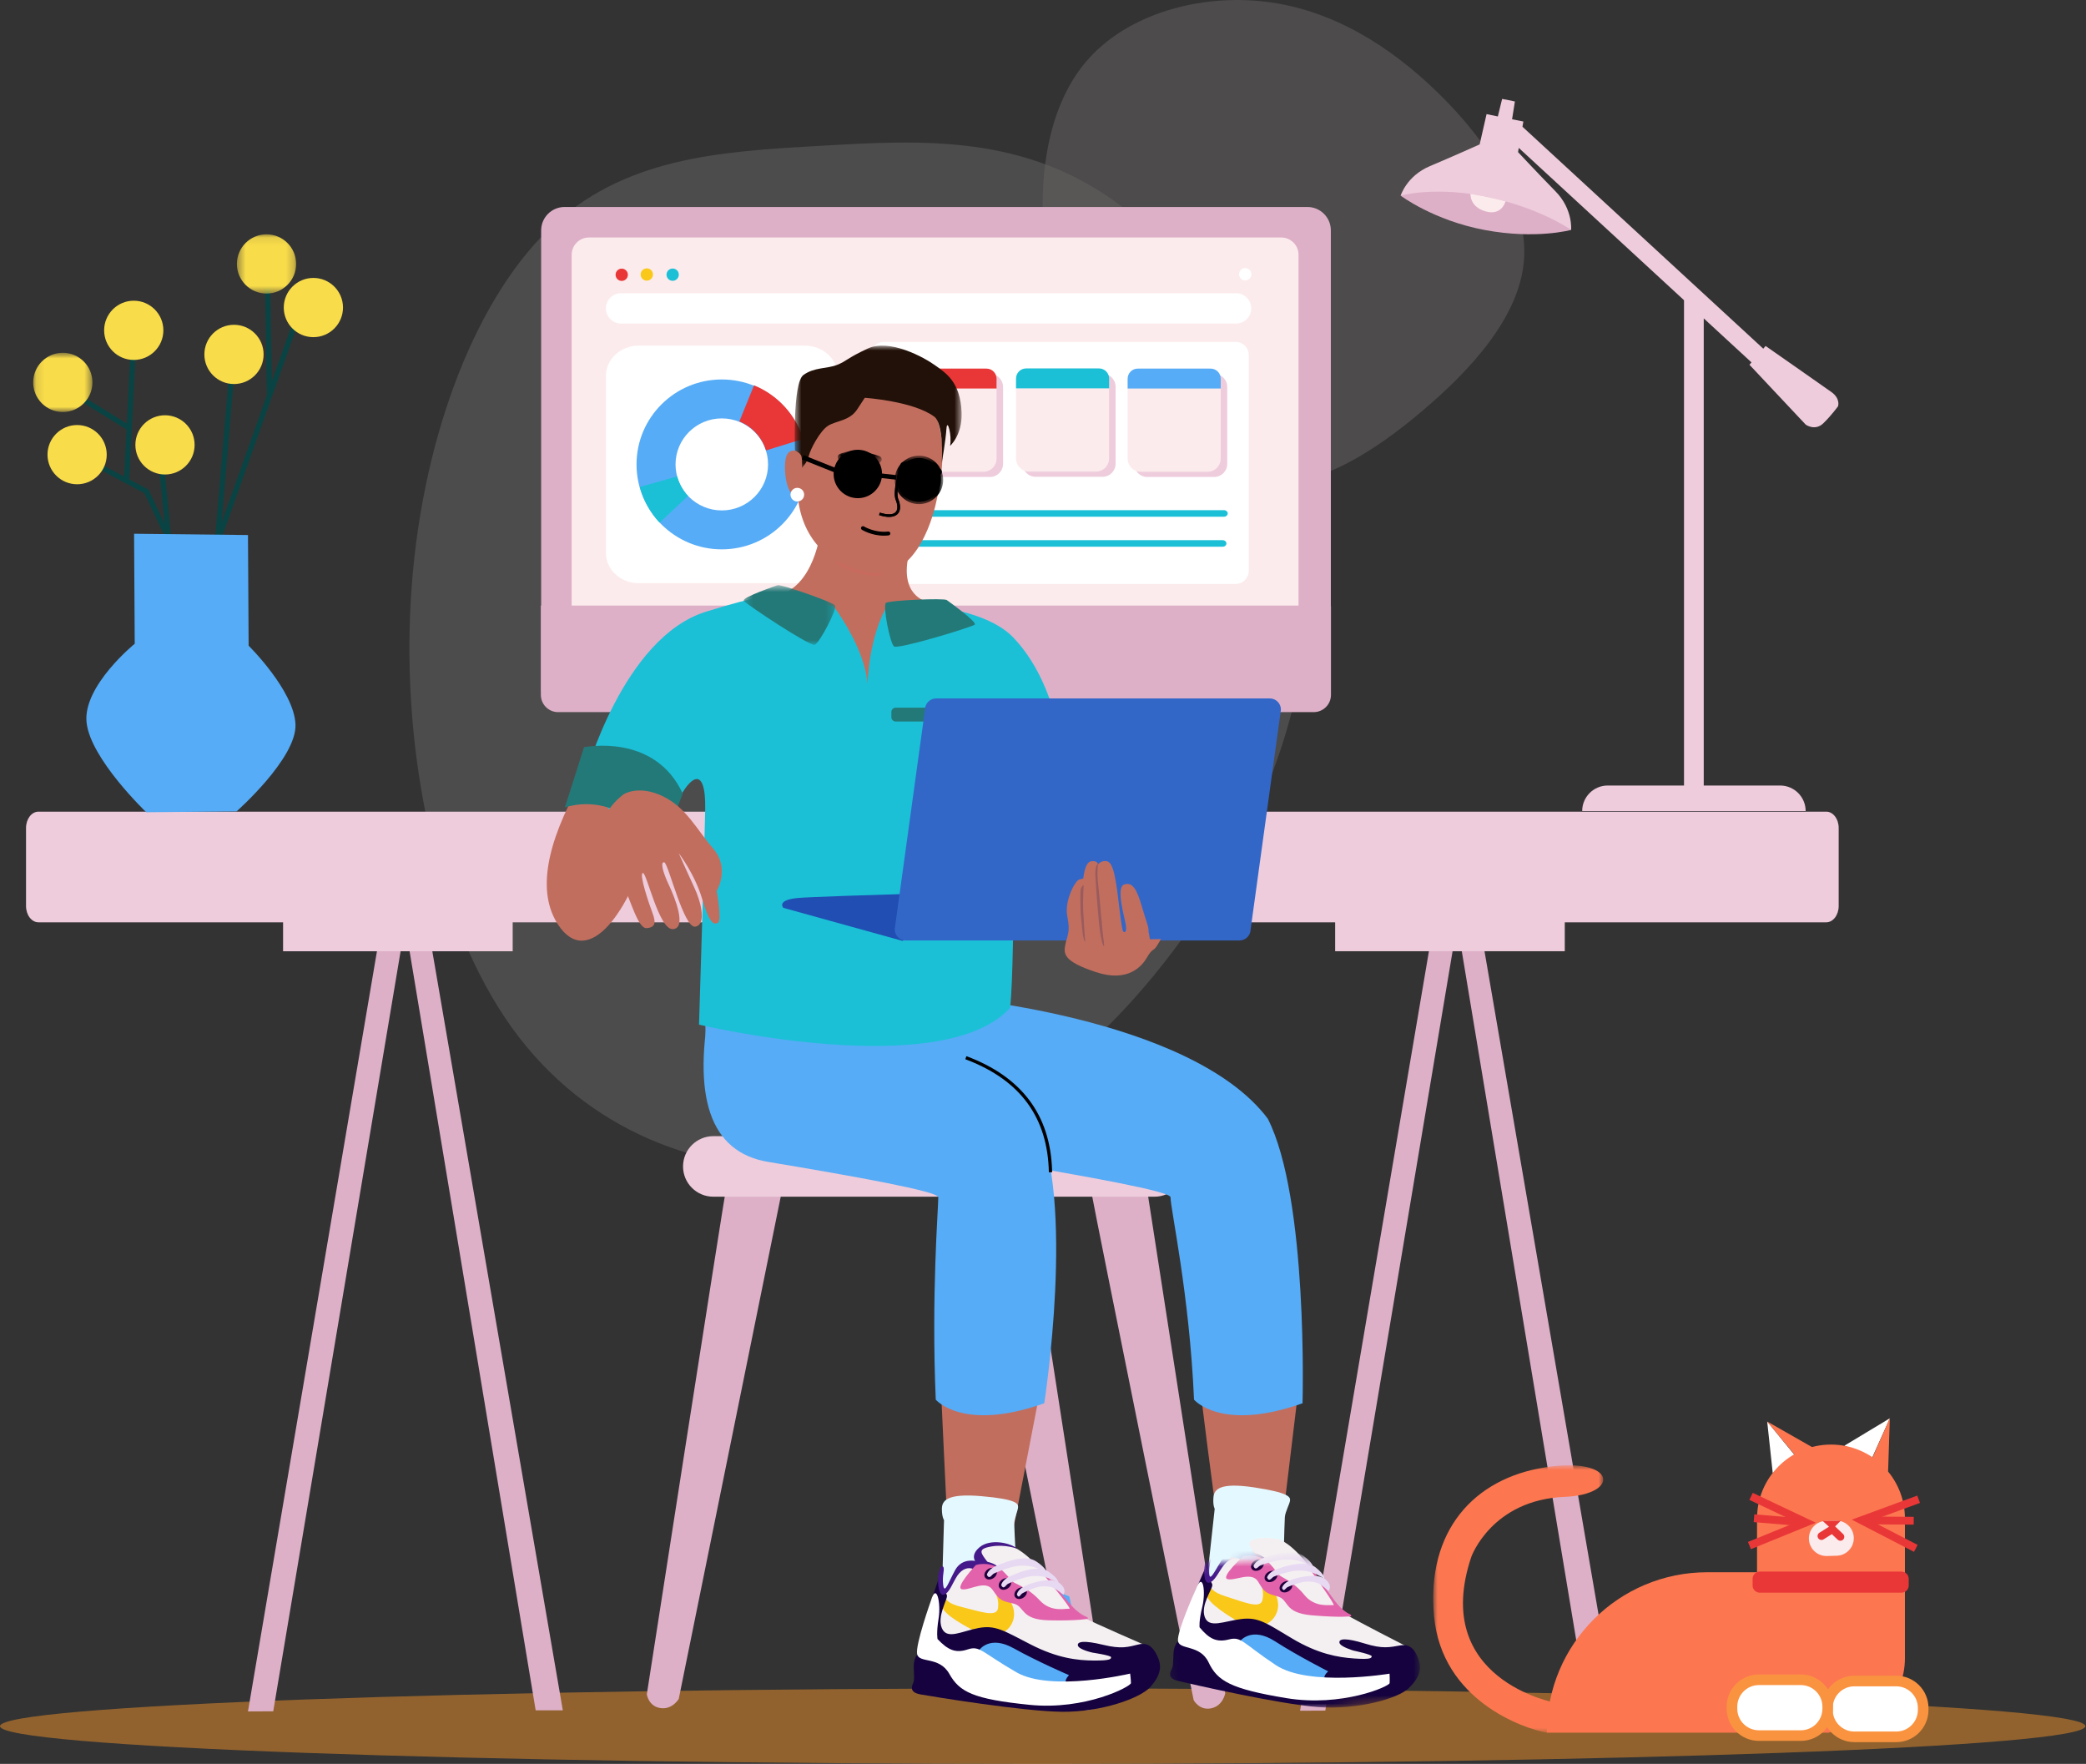 <svg width="259" height="219" viewBox="0 0 259 219" fill="none" xmlns="http://www.w3.org/2000/svg">
<rect x="0" y="0" width="259" height="219" fill="#333333" stroke="none"/>
<g opacity="0.5">
<g opacity="0.5">
<path opacity="0.5" fill-rule="evenodd" clip-rule="evenodd" d="M134.793 7.713C129.754 13.704 128.735 23.202 129.893 31.487C131.066 39.772 134.416 46.829 139.469 52.017C144.521 57.204 151.263 60.521 157.753 60.273C164.258 60.01 170.511 56.181 176.625 50.994C182.738 45.807 188.726 39.26 189.229 32.203C189.717 25.13 184.72 17.561 178.593 11.57C172.479 5.579 165.249 1.167 157.083 0.202C148.918 -0.762 139.845 1.722 134.793 7.713Z" fill="#FCEBEC"/>
<path opacity="0.5" fill-rule="evenodd" clip-rule="evenodd" d="M67.978 28.628C58.662 37.749 52.089 55.343 51.002 74.558C49.89 93.738 54.239 114.576 63.53 127.554C72.846 140.533 87.129 145.652 100.918 145.003C114.732 144.318 128.076 137.829 140.011 124.85C151.947 111.872 162.498 92.404 162.35 73.152C162.202 53.9 151.378 34.865 139.418 25.744C127.483 16.587 114.435 17.38 101.882 18.101C89.329 18.822 77.27 19.507 67.978 28.628Z" fill="#FFF5F3"/>
</g>
</g>
<path opacity="0.5" d="M129.461 219C200.96 219 258.921 216.902 258.921 214.313C258.921 211.724 200.96 209.626 129.461 209.626C57.962 209.626 0 211.724 0 214.313C0 216.902 57.962 219 129.461 219Z" fill="#F0932B"/>
<path fill-rule="evenodd" clip-rule="evenodd" d="M30.789 212.482L47.794 112.263L52.859 113.348L69.879 212.343H66.51L50.301 114.755L33.925 212.467L30.789 212.482Z" fill="#DDB0C8"/>
<path fill-rule="evenodd" clip-rule="evenodd" d="M35.147 118.104H63.656V114.476H35.147V118.104Z" fill="#EECCDC"/>
<path fill-rule="evenodd" clip-rule="evenodd" d="M161.417 212.397L178.422 112.178L183.487 113.263L200.507 212.258H197.138L180.929 114.67L164.553 212.382L161.417 212.397Z" fill="#DDB0C8"/>
<path fill-rule="evenodd" clip-rule="evenodd" d="M165.774 118.1H194.284V114.472H165.774V118.1Z" fill="#EECCDC"/>
<path fill-rule="evenodd" clip-rule="evenodd" d="M226.755 114.509H4.771C3.921 114.509 3.232 113.602 3.232 112.483V102.798C3.232 101.68 3.921 100.772 4.771 100.772H226.755C227.604 100.772 228.293 101.68 228.293 102.798V112.483C228.293 113.602 227.604 114.509 226.755 114.509Z" fill="#EECCDC"/>
<path fill-rule="evenodd" clip-rule="evenodd" d="M228.214 50.438C228.214 50.438 227.396 51.582 226.374 52.564C225.351 53.545 224.207 52.727 224.207 52.727L217.214 45.285L217.466 44.992L211.538 39.529V97.527H221.023C222.773 97.527 224.192 98.946 224.192 100.696H196.446C196.446 99.821 196.801 99.029 197.375 98.455C197.948 97.882 198.741 97.527 199.616 97.527H209.088V37.271L188.572 18.363L188.482 18.884C188.482 18.884 190.941 21.518 193.136 23.758C195.331 25.997 195.068 28.544 195.068 28.544L184.662 26.524L184.662 26.518L173.907 24.291C173.907 24.291 174.648 21.841 177.539 20.625C180.43 19.408 183.715 17.929 183.715 17.929L184.574 14.168L185.974 14.458L186.505 12.283L187.295 12.433L187.296 12.43L188.091 12.599L187.741 14.81L189.143 15.085L189.03 15.734L218.929 43.29L219.218 42.955C219.218 42.955 226.251 47.861 227.396 48.679C228.541 49.497 228.214 50.438 228.214 50.438Z" fill="#EECCDC"/>
<path fill-rule="evenodd" clip-rule="evenodd" d="M173.907 24.291C173.907 24.291 178.253 23.052 184.815 24.474C191.376 25.897 195.068 28.544 195.068 28.544C195.068 28.544 190.734 29.751 184.356 28.558C177.978 27.365 173.907 24.291 173.907 24.291Z" fill="#DDB0C8"/>
<path fill-rule="evenodd" clip-rule="evenodd" d="M182.576 24.074C182.576 24.074 182.455 25.685 184.469 26.249C186.483 26.813 186.926 25.001 186.926 25.001C186.926 25.001 184.988 24.438 182.576 24.074Z" fill="#FCEBEC"/>
<path fill-rule="evenodd" clip-rule="evenodd" d="M90.39 146.086C89.441 151.541 80.31 210.363 80.31 210.363C80.31 210.363 80.516 211.849 82.001 212.067C83.487 212.286 84.273 210.931 84.273 210.931L97.152 147.515L90.39 146.086Z" fill="#DDB0C8"/>
<path fill-rule="evenodd" clip-rule="evenodd" d="M120.358 147.479C121.361 152.925 133.198 211.263 133.198 211.263C133.198 211.263 133.906 212.585 135.376 212.274C136.845 211.964 137.113 210.421 137.113 210.421L127.196 146.475L120.358 147.479Z" fill="#DDB0C8"/>
<path fill-rule="evenodd" clip-rule="evenodd" d="M135.368 147.302C136.37 152.747 148.208 211.085 148.208 211.085C148.208 211.085 148.916 212.407 150.385 212.096C151.855 211.786 152.122 210.243 152.122 210.243L142.206 146.297L135.368 147.302Z" fill="#DDB0C8"/>
<path fill-rule="evenodd" clip-rule="evenodd" d="M143.347 148.577H88.564C86.489 148.577 84.807 146.895 84.807 144.82C84.807 142.745 86.489 141.062 88.564 141.062H143.347C145.422 141.062 147.104 142.745 147.104 144.82C147.104 146.895 145.422 148.577 143.347 148.577Z" fill="#EECCDC"/>
<path fill-rule="evenodd" clip-rule="evenodd" d="M162.332 88.371H70.099C68.493 88.371 67.191 87.069 67.191 85.463V28.606C67.191 27 68.493 25.698 70.099 25.698H162.332C163.938 25.698 165.24 27 165.24 28.606V85.463C165.24 87.069 163.938 88.371 162.332 88.371Z" fill="#DDB0C8"/>
<path fill-rule="evenodd" clip-rule="evenodd" d="M161.124 75.78H70.98V31.631C70.98 30.447 71.939 29.488 73.123 29.488H159.082C160.266 29.488 161.225 30.447 161.225 31.631V75.679C161.225 75.735 161.18 75.78 161.124 75.78Z" fill="#FCEBEC"/>
<path fill-rule="evenodd" clip-rule="evenodd" d="M165.255 75.284V86.272C165.255 87.456 164.295 88.415 163.111 88.415H130.871V96.312C133.256 96.464 135.143 98.446 135.143 100.869H98.047C98.047 99.608 98.558 98.467 99.385 97.64C100.172 96.853 101.244 96.352 102.434 96.306V88.415H69.298C68.114 88.415 67.154 87.456 67.154 86.272V75.183H165.154C165.21 75.183 165.255 75.228 165.255 75.284Z" fill="#DDB0C8"/>
<path fill-rule="evenodd" clip-rule="evenodd" d="M118.782 81.957C118.782 83.27 117.718 84.335 116.404 84.335C115.091 84.335 114.026 83.27 114.026 81.957C114.026 80.643 115.091 79.579 116.404 79.579C117.718 79.579 118.782 80.643 118.782 81.957Z" fill="#FCEBEC"/>
<path fill-rule="evenodd" clip-rule="evenodd" d="M155.371 34.046C155.371 34.467 155.029 34.809 154.607 34.809C154.186 34.809 153.844 34.467 153.844 34.046C153.844 33.624 154.186 33.282 154.607 33.282C155.029 33.282 155.371 33.624 155.371 34.046Z" fill="white"/>
<path fill-rule="evenodd" clip-rule="evenodd" d="M77.958 34.114C77.958 34.536 77.616 34.878 77.194 34.878C76.772 34.878 76.431 34.536 76.431 34.114C76.431 33.692 76.772 33.351 77.194 33.351C77.616 33.351 77.958 33.692 77.958 34.114Z" fill="#E93737"/>
<path fill-rule="evenodd" clip-rule="evenodd" d="M81.072 34.081C81.072 34.503 80.73 34.844 80.308 34.844C79.887 34.844 79.545 34.503 79.545 34.081C79.545 33.659 79.887 33.317 80.308 33.317C80.73 33.317 81.072 33.659 81.072 34.081Z" fill="#F9C818"/>
<path fill-rule="evenodd" clip-rule="evenodd" d="M84.282 34.101C84.282 34.523 83.94 34.865 83.518 34.865C83.097 34.865 82.755 34.523 82.755 34.101C82.755 33.68 83.097 33.338 83.518 33.338C83.94 33.338 84.282 33.68 84.282 34.101Z" fill="#1BC0D7"/>
<path fill-rule="evenodd" clip-rule="evenodd" d="M153.47 40.169H77.113C76.073 40.169 75.23 39.325 75.23 38.285C75.23 37.245 76.073 36.402 77.113 36.402H153.47C154.51 36.402 155.354 37.245 155.354 38.285C155.354 39.325 154.51 40.169 153.47 40.169Z" fill="white"/>
<path fill-rule="evenodd" clip-rule="evenodd" d="M153.417 72.498H109.742C108.84 72.498 108.109 71.767 108.109 70.865V44.082C108.109 43.18 108.84 42.449 109.742 42.449H153.417C154.319 42.449 155.05 43.18 155.05 44.082V70.865C155.05 71.767 154.319 72.498 153.417 72.498Z" fill="white"/>
<path fill-rule="evenodd" clip-rule="evenodd" d="M122.909 59.221H114.617C113.715 59.221 112.984 58.49 112.984 57.588V48.041C112.984 47.139 113.715 46.408 114.617 46.408H122.909C123.811 46.408 124.542 47.139 124.542 48.041V57.588C124.542 58.49 123.811 59.221 122.909 59.221Z" fill="#EECCDC"/>
<path fill-rule="evenodd" clip-rule="evenodd" d="M136.884 59.2H128.591C127.69 59.2 126.959 58.469 126.959 57.567V48.02C126.959 47.118 127.69 46.387 128.591 46.387H136.884C137.786 46.387 138.516 47.118 138.516 48.02V57.567C138.516 58.469 137.786 59.2 136.884 59.2Z" fill="#EECCDC"/>
<path fill-rule="evenodd" clip-rule="evenodd" d="M150.742 59.221H142.45C141.548 59.221 140.817 58.49 140.817 57.588V48.041C140.817 47.139 141.548 46.408 142.45 46.408H150.742C151.644 46.408 152.375 47.139 152.375 48.041V57.588C152.375 58.49 151.644 59.221 150.742 59.221Z" fill="#EECCDC"/>
<path fill-rule="evenodd" clip-rule="evenodd" d="M122.099 58.577H113.806C112.905 58.577 112.174 57.846 112.174 56.944V47.397C112.174 46.495 112.905 45.765 113.806 45.765H122.099C123 45.765 123.731 46.495 123.731 47.397V56.944C123.731 57.846 123 58.577 122.099 58.577Z" fill="#FCEBEC"/>
<path fill-rule="evenodd" clip-rule="evenodd" d="M99.941 72.407H79.299C77.055 72.407 75.235 70.725 75.235 68.649V46.669C75.235 44.594 77.055 42.911 79.299 42.911H99.941C102.185 42.911 104.004 44.594 104.004 46.669V68.649C104.004 70.725 102.185 72.407 99.941 72.407Z" fill="white"/>
<path fill-rule="evenodd" clip-rule="evenodd" d="M89.62 47.113C95.466 47.113 100.206 51.835 100.206 57.659C100.206 63.484 95.466 68.205 89.62 68.205C83.773 68.205 79.033 63.484 79.033 57.659C79.033 51.835 83.773 47.113 89.62 47.113ZM89.62 51.946C86.447 51.946 83.875 54.504 83.875 57.659C83.875 60.815 86.447 63.373 89.62 63.373C92.792 63.373 95.364 60.815 95.364 57.659C95.364 54.504 92.792 51.946 89.62 51.946Z" fill="#56ACF6"/>
<path fill-rule="evenodd" clip-rule="evenodd" d="M99.721 54.496L95.11 55.922C94.602 54.285 93.377 52.963 91.802 52.322L93.622 47.841C96.527 49.026 98.786 51.47 99.721 54.496Z" fill="#E93737"/>
<path fill-rule="evenodd" clip-rule="evenodd" d="M85.418 61.571L81.896 64.892C80.751 63.654 79.895 62.14 79.438 60.459L84.077 59.154C84.325 60.071 84.792 60.897 85.418 61.571Z" fill="#1BC0D7"/>
<path fill-rule="evenodd" clip-rule="evenodd" d="M123.734 48.235H112.177V47.017C112.177 46.325 112.738 45.765 113.429 45.765H122.482C123.173 45.765 123.734 46.325 123.734 47.017V48.235Z" fill="#E93737"/>
<path fill-rule="evenodd" clip-rule="evenodd" d="M136.074 58.556H127.782C126.88 58.556 126.149 57.825 126.149 56.923V47.376C126.149 46.474 126.88 45.743 127.782 45.743H136.074C136.976 45.743 137.707 46.474 137.707 47.376V56.923C137.707 57.825 136.976 58.556 136.074 58.556Z" fill="#FCEBEC"/>
<path fill-rule="evenodd" clip-rule="evenodd" d="M137.71 48.213H126.152V46.996C126.152 46.304 126.713 45.743 127.405 45.743H136.457C137.149 45.743 137.71 46.304 137.71 46.996V48.213Z" fill="#1BC0D7"/>
<path fill-rule="evenodd" clip-rule="evenodd" d="M149.932 58.577H141.639C140.738 58.577 140.007 57.846 140.007 56.944V47.397C140.007 46.495 140.738 45.765 141.639 45.765H149.932C150.833 45.765 151.564 46.495 151.564 47.397V56.944C151.564 57.846 150.833 58.577 149.932 58.577Z" fill="#FCEBEC"/>
<path fill-rule="evenodd" clip-rule="evenodd" d="M151.567 48.235H140.01V47.017C140.01 46.325 140.571 45.765 141.262 45.765H150.315C151.006 45.765 151.567 46.325 151.567 47.017V48.235Z" fill="#56ACF6"/>
<path fill-rule="evenodd" clip-rule="evenodd" d="M151.954 64.155H112.836C112.569 64.155 112.354 63.972 112.354 63.747C112.354 63.521 112.569 63.338 112.836 63.338H151.954C152.22 63.338 152.436 63.521 152.436 63.747C152.436 63.972 152.22 64.155 151.954 64.155Z" fill="#1BC0D7"/>
<path fill-rule="evenodd" clip-rule="evenodd" d="M151.792 67.882H112.674C112.407 67.882 112.191 67.699 112.191 67.473C112.191 67.247 112.407 67.064 112.674 67.064H151.792C152.058 67.064 152.274 67.247 152.274 67.473C152.274 67.699 152.058 67.882 151.792 67.882Z" fill="#1BC0D7"/>
<path fill-rule="evenodd" clip-rule="evenodd" d="M21.429 68.646L17.936 61.248L9.545 56.773L9.849 56.202L18.429 60.778L20.43 65.016L19.558 55.953L20.201 55.891L21.429 68.646Z" fill="#0A4343"/>
<path fill-rule="evenodd" clip-rule="evenodd" d="M26.458 69.777L28.527 45.308L29.171 45.362L27.523 64.855L37.353 37.227L37.962 37.443L26.458 69.777Z" fill="#0A4343"/>
<path fill-rule="evenodd" clip-rule="evenodd" d="M33.136 49.145L32.891 34.431L33.537 34.42L33.783 49.134L33.136 49.145Z" fill="#0A4343"/>
<path fill-rule="evenodd" clip-rule="evenodd" d="M16.032 59.656L15.387 59.623L16.243 42.895L16.889 42.928L16.032 59.656Z" fill="#0A4343"/>
<path fill-rule="evenodd" clip-rule="evenodd" d="M15.772 53.36L7.265 48.116L7.604 47.565L16.111 52.809L15.772 53.36Z" fill="#0A4343"/>
<mask id="mask0" mask-type="alpha" maskUnits="userSpaceOnUse" x="4" y="43" width="8" height="9">
<path fill-rule="evenodd" clip-rule="evenodd" d="M4.121 43.8H11.475V51.154H4.121V43.8Z" fill="white"/>
</mask>
<g mask="url(#mask0)">
<path fill-rule="evenodd" clip-rule="evenodd" d="M11.475 47.477C11.475 49.508 9.829 51.154 7.798 51.154C5.767 51.154 4.121 49.508 4.121 47.477C4.121 45.446 5.767 43.8 7.798 43.8C9.829 43.8 11.475 45.446 11.475 47.477Z" fill="#F9DC4A"/>
</g>
<path fill-rule="evenodd" clip-rule="evenodd" d="M20.284 41.012C20.284 43.043 18.637 44.689 16.607 44.689C14.576 44.689 12.93 43.043 12.93 41.012C12.93 38.981 14.576 37.335 16.607 37.335C18.637 37.335 20.284 38.981 20.284 41.012Z" fill="#F9DC4A"/>
<path fill-rule="evenodd" clip-rule="evenodd" d="M24.163 55.235C24.163 57.265 22.516 58.911 20.485 58.911C18.455 58.911 16.809 57.265 16.809 55.235C16.809 53.204 18.455 51.558 20.485 51.558C22.516 51.558 24.163 53.204 24.163 55.235Z" fill="#F9DC4A"/>
<path fill-rule="evenodd" clip-rule="evenodd" d="M13.252 56.447C13.252 58.478 11.606 60.124 9.575 60.124C7.545 60.124 5.898 58.478 5.898 56.447C5.898 54.416 7.545 52.77 9.575 52.77C11.606 52.77 13.252 54.416 13.252 56.447Z" fill="#F9DC4A"/>
<path fill-rule="evenodd" clip-rule="evenodd" d="M32.729 44.002C32.729 46.033 31.083 47.679 29.052 47.679C27.021 47.679 25.375 46.033 25.375 44.002C25.375 41.971 27.021 40.325 29.052 40.325C31.083 40.325 32.729 41.971 32.729 44.002Z" fill="#F9DC4A"/>
<mask id="mask1" mask-type="alpha" maskUnits="userSpaceOnUse" x="29" y="29" width="8" height="8">
<path fill-rule="evenodd" clip-rule="evenodd" d="M29.415 29.092H36.769V36.446H29.415V29.092Z" fill="white"/>
</mask>
<g mask="url(#mask1)">
<path fill-rule="evenodd" clip-rule="evenodd" d="M36.769 32.769C36.769 34.8 35.123 36.446 33.092 36.446C31.061 36.446 29.415 34.8 29.415 32.769C29.415 30.738 31.061 29.092 33.092 29.092C35.123 29.092 36.769 30.738 36.769 32.769Z" fill="#F9DC4A"/>
</g>
<path fill-rule="evenodd" clip-rule="evenodd" d="M42.587 38.183C42.587 40.214 40.941 41.86 38.91 41.86C36.88 41.86 35.233 40.214 35.233 38.183C35.233 36.153 36.88 34.506 38.91 34.506C40.941 34.506 42.587 36.153 42.587 38.183Z" fill="#F9DC4A"/>
<path fill-rule="evenodd" clip-rule="evenodd" d="M16.647 66.266L16.728 79.923C16.728 79.923 10.263 85.176 10.748 89.701C11.232 94.227 18.16 100.844 18.16 100.844L29.367 100.743C29.367 100.743 36.85 94.146 36.688 89.944C36.527 85.741 30.87 80.165 30.87 80.165L30.789 66.427L16.647 66.266Z" fill="#56ACF6"/>
<path fill-rule="evenodd" clip-rule="evenodd" d="M220.106 182.898L219.416 176.491L222.825 180.658L220.106 182.898Z" fill="white"/>
<path fill-rule="evenodd" clip-rule="evenodd" d="M225.16 179.763L219.416 176.491L222.85 180.647L225.16 179.763Z" fill="#FC7750"/>
<path fill-rule="evenodd" clip-rule="evenodd" d="M234.645 176.089L229.007 179.488L232.439 181L234.645 176.089Z" fill="white"/>
<path fill-rule="evenodd" clip-rule="evenodd" d="M232.462 181.018L234.425 182.744L234.645 176.089L232.462 181.018Z" fill="#FC7750"/>
<path fill-rule="evenodd" clip-rule="evenodd" d="M227.336 215.063C222.265 215.063 218.154 210.952 218.154 205.881V188.532C218.154 183.461 222.265 179.351 227.336 179.351C232.407 179.351 236.518 183.461 236.518 188.532V205.881C236.518 210.952 232.407 215.063 227.336 215.063Z" fill="#FC7750"/>
<path fill-rule="evenodd" clip-rule="evenodd" d="M227.131 215.124H192.052C192.052 204.122 200.971 195.203 211.973 195.203H227.131V215.124Z" fill="#FC7750"/>
<path d="M217.414 185.783L224.25 189.021L217.212 191.888" stroke="#E93737" stroke-width="0.971"/>
<path d="M217.78 188.495L224.304 189.041" stroke="#E93737" stroke-width="0.971"/>
<path d="M238.218 186.14L231.117 188.748L237.868 192.238" stroke="#E93737" stroke-width="0.971"/>
<path d="M237.609 188.808L231.062 188.764" stroke="#E93737" stroke-width="0.971"/>
<path fill-rule="evenodd" clip-rule="evenodd" d="M228.047 193.153L226.835 193.186C225.631 193.219 224.627 192.269 224.595 191.065C224.562 189.86 225.512 188.857 226.716 188.824L227.928 188.791C229.133 188.758 230.136 189.708 230.168 190.912C230.201 192.117 229.252 193.12 228.047 193.153Z" fill="#FCEBEC"/>
<path fill-rule="evenodd" clip-rule="evenodd" d="M226.288 188.817L227.467 189.904L228.556 188.796L226.288 188.817Z" fill="#E93737"/>
<path d="M226.155 190.708L227.507 189.862L228.502 190.805" stroke="#E93737" stroke-width="0.971" stroke-linecap="round"/>
<mask id="mask2" mask-type="alpha" maskUnits="userSpaceOnUse" x="177" y="181" width="23" height="35">
<path fill-rule="evenodd" clip-rule="evenodd" d="M177.947 181.924H199.058V215.124H177.947V181.924Z" fill="white"/>
</mask>
<g mask="url(#mask2)">
<path fill-rule="evenodd" clip-rule="evenodd" d="M193.056 211.398C193.056 211.398 177.544 208.521 182.689 193.266C182.689 193.266 185.228 186.213 194.261 185.845C201.304 185.558 200.661 180.801 191.875 182.172C182.97 183.562 177.092 190.092 178.049 200.621C179.006 211.15 189.185 214.612 192.052 215.124L193.056 211.398Z" fill="#FC7750"/>
</g>
<path fill-rule="evenodd" clip-rule="evenodd" d="M236.09 197.741H218.501C218.004 197.741 217.602 197.339 217.602 196.842V196.021C217.602 195.525 218.004 195.122 218.501 195.122H236.09C236.587 195.122 236.99 195.525 236.99 196.021V196.842C236.99 197.339 236.587 197.741 236.09 197.741Z" fill="#E93737"/>
<path fill-rule="evenodd" clip-rule="evenodd" d="M235.443 215.637H230.237C228.392 215.637 226.896 214.141 226.896 212.296V212.05C226.896 210.205 228.392 208.709 230.237 208.709H235.443C237.288 208.709 238.783 210.205 238.783 212.05V212.296C238.783 214.141 237.288 215.637 235.443 215.637Z" fill="white"/>
<path fill-rule="evenodd" clip-rule="evenodd" d="M235.443 215.637H230.237C228.392 215.637 226.896 214.141 226.896 212.296V212.05C226.896 210.205 228.392 208.709 230.237 208.709H235.443C237.288 208.709 238.783 210.205 238.783 212.05V212.296C238.783 214.141 237.288 215.637 235.443 215.637Z" stroke="#FA933F" stroke-width="1.316"/>
<path fill-rule="evenodd" clip-rule="evenodd" d="M223.59 215.482H218.385C216.54 215.482 215.044 213.986 215.044 212.141V211.894C215.044 210.049 216.54 208.554 218.385 208.554H223.59C225.435 208.554 226.931 210.049 226.931 211.894V212.141C226.931 213.986 225.435 215.482 223.59 215.482Z" fill="white"/>
<path fill-rule="evenodd" clip-rule="evenodd" d="M223.59 215.482H218.385C216.54 215.482 215.044 213.986 215.044 212.141V211.894C215.044 210.049 216.54 208.554 218.385 208.554H223.59C225.435 208.554 226.931 210.049 226.931 211.894V212.141C226.931 213.986 225.435 215.482 223.59 215.482Z" stroke="#FA933F" stroke-width="1.316"/>
<path fill-rule="evenodd" clip-rule="evenodd" d="M152.419 203.638L158.103 208.945L166.83 208.186L166.145 205.924L155.486 202.537L152.419 203.638Z" fill="#56ACF6"/>
<path fill-rule="evenodd" clip-rule="evenodd" d="M148.964 171.416C148.903 172.19 150.987 187.707 150.987 187.707C150.987 187.707 153.756 187.94 159.296 188.406L161.456 170.465L148.964 171.416Z" fill="#C26E5E"/>
<path fill-rule="evenodd" clip-rule="evenodd" d="M149.841 196.273C149.862 196.009 150.818 187.323 150.818 187.323C150.818 187.323 150.581 186.937 150.66 185.935C150.739 184.933 151.401 184.021 155.693 184.665C159.985 185.31 160.209 185.854 160.176 186.276C160.143 186.698 159.583 187.669 159.529 188.355C159.474 189.041 159.321 195.71 159.321 195.71L149.841 196.273Z" fill="#E4F9FF"/>
<path fill-rule="evenodd" clip-rule="evenodd" d="M149.79 196.04L148.96 202.962L154.633 201.862L159.968 203.987L168.078 206.857L174.873 206.112L174.598 204.391C174.598 204.391 168.52 201.285 167.069 200.422C165.617 199.559 165.044 198.041 165.044 198.041L162.775 194.79C162.775 194.79 160.353 191.32 158.401 191.034C156.45 190.747 154.778 191.095 155.144 191.866C155.511 192.637 156.423 193.996 156.423 193.996L152.858 193.314L150.82 195.784L150.28 196.367L150.493 196.774" fill="#F4F0F1"/>
<path fill-rule="evenodd" clip-rule="evenodd" d="M150.362 196.999C150.362 196.999 150.284 197.618 152.275 198.227C154.267 198.836 156.402 199.794 156.716 198.736C157.03 197.679 156.539 196.626 156.539 196.626L158.36 197.933C158.36 197.933 159.193 199.376 158.219 200.789C157.245 202.202 154.827 202.275 154.827 202.275L153.808 201.359C153.808 201.359 150.615 199.597 149.938 198.362C149.26 197.128 150.362 196.999 150.362 196.999Z" fill="#F9C818"/>
<mask id="mask3" mask-type="alpha" maskUnits="userSpaceOnUse" x="144" y="192" width="33" height="22">
<path fill-rule="evenodd" clip-rule="evenodd" d="M144.402 194.651L175.449 192.104L176.584 211.015L145.537 213.562L144.402 194.651Z" fill="white"/>
</mask>
<g mask="url(#mask3)">
<path fill-rule="evenodd" clip-rule="evenodd" d="M149.688 194.558C149.688 194.558 147.309 200.049 147.515 199.969C147.721 199.889 149.056 197.202 149.104 198.226C149.152 199.251 148.461 200.567 148.594 201.705C148.594 201.705 149.645 204.448 150.288 204.489C150.931 204.53 154.003 203.719 154.003 203.719C154.003 203.719 155.414 201.918 158.3 203.771C161.186 205.625 164.915 207.507 164.915 207.507C164.915 207.507 164.457 207.887 164.437 208.238C164.417 208.589 164.641 209.065 164.641 209.065L153.312 207.531L147.235 203.496L146.479 203.58C146.479 203.58 145.776 204.011 145.704 205.249C145.633 206.488 145.688 206.808 145.496 207.193C145.305 207.577 144.817 208.339 146.287 208.697C147.758 209.055 158.799 211.582 163.669 211.944C168.538 212.307 173.547 210.907 174.91 209.593C176.272 208.278 176.489 207.235 176.193 206.238C175.898 205.241 175.307 204.04 173.908 204.279C172.509 204.518 171.709 204.752 169.422 204.046C167.134 203.341 166.228 203.431 166.306 203.943C166.383 204.455 168.067 204.933 168.067 204.933C168.067 204.933 170.33 205.415 170.312 205.635C170.295 205.856 170.215 206.052 168.161 205.911C166.107 205.77 163.648 205.344 160.431 203.427C157.214 201.51 156.261 200.757 154.138 201.007C152.014 201.257 150.106 202.232 149.581 200.755C149.055 199.279 150.532 197.307 150.524 196.805C150.516 196.304 149.822 196.072 149.822 196.072L149.697 194.055" fill="#15023F"/>
<path fill-rule="evenodd" clip-rule="evenodd" d="M149.961 193.171C149.961 193.171 149.883 193.272 149.67 193.924C149.456 194.575 149.37 196.578 150.08 196.508C150.79 196.437 151.354 195.057 151.989 194.273C152.623 193.49 153.418 193.265 154.094 193.626C154.769 193.987 157.388 193.809 157.388 193.809C157.388 193.809 156.695 192.641 154.369 192.635C154.369 192.635 152.729 192.111 151.758 193.588C150.788 195.066 150.193 196.531 150.131 195.295C150.078 194.23 150.423 193.575 150.353 193.2C150.283 192.824 149.961 193.171 149.961 193.171Z" fill="#451989"/>
<path fill-rule="evenodd" clip-rule="evenodd" d="M167.742 200.672C167.742 200.672 166.5 200.861 162.898 200.552C159.296 200.242 160.106 198.625 158.639 198.209C157.173 197.794 157.015 197.729 156.221 196.387C155.428 195.045 153.394 196.288 152.43 196.066C151.465 195.842 154.375 193.202 154.375 193.202C154.375 193.202 155.942 192.776 157.387 193.882C157.793 194.193 158.611 195.312 158.859 195.574C159.107 195.836 160.619 196.367 161.955 198.024C163.291 199.681 165.191 199.196 165.568 199.295C165.943 199.395 162.726 194.967 162.726 194.967L162.735 194.525C162.735 194.525 164.743 197.452 165.727 198.756C166.711 200.059 167.526 200.38 167.674 200.456C167.82 200.532 167.742 200.672 167.742 200.672Z" fill="#E263AB"/>
<path fill-rule="evenodd" clip-rule="evenodd" d="M148.492 197.275C148.492 197.275 146.135 202.51 146.257 203.706C146.379 204.902 148.986 204.113 150.066 206.402C151.147 208.692 152.778 209.687 159.707 210.831C166.636 211.975 172.506 209.368 172.538 208.968C172.57 208.568 172.529 207.795 172.529 207.795C172.529 207.795 162.528 209.47 158.405 206.729C154.281 203.988 154.145 203.142 152.587 203.545C151.029 203.949 150.119 203.455 148.942 202.041C148.942 202.041 148.829 201.33 149.281 199.483C149.732 197.636 149.365 195.008 148.492 197.275Z" fill="white"/>
<path fill-rule="evenodd" clip-rule="evenodd" d="M154.437 192.848C154.437 192.848 153.596 191.949 155.004 190.96C156.412 189.972 158.91 190.682 159.656 191.46C159.656 191.46 158.224 190.779 156.437 190.974C154.649 191.169 155.065 191.67 155.878 192.914L154.265 192.722" fill="#451989"/>
<path fill-rule="evenodd" clip-rule="evenodd" d="M156.84 193.875C157.03 194.177 156.863 194.621 156.467 194.869C156.071 195.117 155.595 195.073 155.405 194.772C155.215 194.471 155.382 194.026 155.778 193.778C156.175 193.531 156.65 193.574 156.84 193.875Z" fill="#1F003C"/>
<path fill-rule="evenodd" clip-rule="evenodd" d="M155.637 194.455C155.637 194.455 155.734 193.814 156.995 193.384C158.255 192.953 160.636 192.253 161.89 193.206C163.144 194.158 163.028 194.593 163.028 194.593C163.028 194.593 162.111 194.059 161.4 193.833C160.69 193.606 159.725 193.523 158.761 193.711C157.798 193.9 156.836 194.213 156.525 194.341C156.214 194.469 155.922 195.085 155.637 194.455Z" fill="#E8D9F3"/>
<path fill-rule="evenodd" clip-rule="evenodd" d="M158.525 195.279C158.715 195.58 158.548 196.025 158.152 196.272C157.755 196.52 157.28 196.476 157.09 196.175C156.9 195.874 157.067 195.429 157.463 195.182C157.859 194.934 158.334 194.977 158.525 195.279Z" fill="#1F003C"/>
<path fill-rule="evenodd" clip-rule="evenodd" d="M157.322 195.857C157.322 195.857 157.417 195.216 158.63 194.782C159.843 194.349 162.134 193.642 163.336 194.592C164.539 195.542 164.426 195.978 164.426 195.978C164.426 195.978 163.546 195.445 162.864 195.22C162.182 194.996 161.254 194.914 160.327 195.105C159.401 195.296 158.475 195.612 158.176 195.741C157.876 195.87 157.594 196.487 157.322 195.857Z" fill="#E8D9F3"/>
<path fill-rule="evenodd" clip-rule="evenodd" d="M160.385 196.555C160.575 196.856 160.408 197.301 160.012 197.549C159.616 197.797 159.14 197.753 158.95 197.452C158.76 197.151 158.927 196.706 159.323 196.458C159.719 196.21 160.195 196.254 160.385 196.555Z" fill="#1F003C"/>
<path fill-rule="evenodd" clip-rule="evenodd" d="M159.181 197.162C159.181 197.162 159.263 196.585 160.23 196.186C161.197 195.788 163.638 195.252 164.586 196.099C165.533 196.946 164.941 197.538 164.941 197.538C164.941 197.538 164.129 196.75 163.589 196.552C163.049 196.355 162.313 196.287 161.575 196.465C160.837 196.644 160.099 196.934 159.861 197.052C159.622 197.169 159.392 197.727 159.181 197.162Z" fill="#E8D9F3"/>
</g>
<path fill-rule="evenodd" clip-rule="evenodd" d="M87.615 123.723C87.615 123.723 87.115 138.88 89.816 137.982C89.816 137.982 104.524 139.441 108.116 140.003C109.924 140.285 113.381 142.448 124.2 144.253C135.018 146.058 145.333 147.919 145.333 148.644C145.333 150.104 147.69 160.751 148.251 173.775C148.251 173.775 151.619 177.816 161.724 174.224C161.724 174.224 162.456 148.76 157.404 138.88C147.757 126.081 117.177 123.723 117.177 123.723H87.615Z" fill="#56ACF6"/>
<path fill-rule="evenodd" clip-rule="evenodd" d="M116.719 169.746C116.719 170.525 117.684 190.465 117.684 190.465L125.558 191.189L129.91 168.654L116.719 169.746Z" fill="#C26E5E"/>
<path fill-rule="evenodd" clip-rule="evenodd" d="M119.254 194.84L124.568 200.642L133.294 200.544L132.758 198.204L122.374 193.963L119.254 194.84Z" fill="#56ACF6"/>
<path fill-rule="evenodd" clip-rule="evenodd" d="M119.275 203.995L124.589 209.796L133.315 209.699L132.779 207.358L122.395 203.117L119.275 203.995Z" fill="#56ACF6"/>
<path fill-rule="evenodd" clip-rule="evenodd" d="M116.945 197.77C116.945 197.505 117.211 188.733 117.211 188.733C117.211 188.733 116.945 188.361 116.945 187.351C116.945 186.341 117.53 185.384 121.836 185.756C126.142 186.128 126.408 186.66 126.408 187.085C126.408 187.51 125.93 188.52 125.93 189.211C125.93 189.903 126.302 196.601 126.302 196.601L116.945 197.77Z" fill="#E4F9FF"/>
<path fill-rule="evenodd" clip-rule="evenodd" d="M116.821 197.433L116.542 204.452L122.095 202.982L127.567 204.779L135.856 207.147L142.553 205.963L142.144 204.248C142.144 204.248 135.856 201.512 134.345 200.736C132.834 199.96 132.145 198.47 132.145 198.47L129.632 195.343C129.632 195.343 126.95 192.007 124.988 191.844C123.025 191.68 121.39 192.138 121.815 192.89C122.24 193.643 123.254 194.951 123.254 194.951L119.656 194.493L117.825 197.11L117.334 197.731L117.577 198.127" fill="#F4F0F1"/>
<path fill-rule="evenodd" clip-rule="evenodd" d="M117.438 198.41C117.438 198.41 117.409 199.039 119.437 199.524C121.465 200.01 123.664 200.838 123.892 199.753C124.121 198.667 123.549 197.639 123.549 197.639L125.463 198.839C125.463 198.839 126.405 200.238 125.549 201.723C124.692 203.208 122.293 203.437 122.293 203.437L121.207 202.58C121.207 202.58 117.894 201.009 117.123 199.81C116.352 198.61 117.438 198.41 117.438 198.41Z" fill="#F9C818"/>
<path fill-rule="evenodd" clip-rule="evenodd" d="M116.569 195.918C116.569 195.918 114.636 201.599 114.834 201.505C115.033 201.412 116.149 198.621 116.278 199.649C116.406 200.677 115.822 202.047 116.045 203.184C116.045 203.184 117.306 205.879 117.948 205.879C118.591 205.879 121.583 204.865 121.583 204.865C121.583 204.865 122.844 202.961 125.86 204.643C128.876 206.324 132.733 207.98 132.733 207.98C132.733 207.98 132.307 208.392 132.315 208.747C132.323 209.101 132.583 209.566 132.583 209.566L121.196 208.748L114.834 205.075L114.089 205.208C114.089 205.208 113.424 205.687 113.45 206.938C113.477 208.189 113.557 208.508 113.397 208.908C113.237 209.307 112.812 210.105 114.302 210.372C115.793 210.638 126.972 212.474 131.843 212.527C136.714 212.581 141.585 210.851 142.836 209.44C144.087 208.029 144.22 206.964 143.847 205.98C143.475 204.995 142.793 203.824 141.421 204.154C140.048 204.484 139.271 204.771 136.941 204.207C134.611 203.643 133.717 203.792 133.834 204.303C133.951 204.814 135.664 205.186 135.664 205.186C135.664 205.186 137.952 205.527 137.952 205.75C137.952 205.974 137.888 206.176 135.834 206.165C133.781 206.154 131.302 205.883 127.951 204.16C124.601 202.436 123.594 201.739 121.502 202.126C119.41 202.513 117.59 203.617 116.951 202.165C116.312 200.712 117.625 198.632 117.577 198.128C117.53 197.623 116.821 197.434 116.821 197.434L116.538 195.411" fill="#15023F"/>
<path fill-rule="evenodd" clip-rule="evenodd" d="M116.768 194.632C116.768 194.632 116.699 194.739 116.538 195.41C116.378 196.082 116.45 198.111 117.151 197.994C117.852 197.878 118.305 196.447 118.874 195.615C119.443 194.783 120.217 194.505 120.918 194.827C121.618 195.148 124.212 194.8 124.212 194.8C124.212 194.8 123.429 193.665 121.114 193.808C121.114 193.808 119.44 193.383 118.591 194.938C117.742 196.492 117.266 198.011 117.106 196.766C116.969 195.694 117.26 195.01 117.161 194.635C117.062 194.261 116.768 194.632 116.768 194.632Z" fill="#451989"/>
<path fill-rule="evenodd" clip-rule="evenodd" d="M135.048 200.981C135.048 200.981 133.828 201.252 130.221 201.171C126.613 201.089 127.291 199.408 125.799 199.082C124.308 198.757 124.145 198.702 123.25 197.4C122.355 196.098 120.429 197.482 119.453 197.319C118.476 197.156 121.162 194.308 121.162 194.308C121.162 194.308 122.687 193.779 124.211 194.801C124.641 195.088 125.542 196.164 125.81 196.412C126.077 196.66 127.622 197.099 129.083 198.683C130.543 200.267 132.394 199.657 132.777 199.733C133.158 199.809 129.608 195.553 129.608 195.553L129.582 195.106C129.582 195.106 131.811 197.928 132.892 199.179C133.974 200.43 134.811 200.701 134.963 200.768C135.115 200.836 135.048 200.981 135.048 200.981Z" fill="#E263AB"/>
<path fill-rule="evenodd" clip-rule="evenodd" d="M115.584 198.732C115.584 198.732 113.653 204.154 113.868 205.35C114.084 206.547 116.614 205.586 117.87 207.822C119.125 210.058 120.825 210.955 127.807 211.663C134.788 212.372 140.42 209.37 140.42 208.966C140.42 208.561 140.318 207.785 140.318 207.785C140.318 207.785 130.505 210.112 126.188 207.616C121.871 205.121 121.669 204.278 120.151 204.784C118.633 205.289 117.689 204.851 116.408 203.502C116.408 203.502 116.239 202.794 116.542 200.905C116.846 199.017 116.274 196.394 115.584 198.732Z" fill="white"/>
<path fill-rule="evenodd" clip-rule="evenodd" d="M121.227 194.03C121.227 194.03 120.319 193.174 121.642 192.084C122.965 190.995 125.507 191.552 126.311 192.292C126.311 192.292 124.833 191.695 123.069 192.006C121.305 192.318 121.759 192.798 122.666 194.004L121.045 193.913" fill="#451989"/>
<path fill-rule="evenodd" clip-rule="evenodd" d="M123.676 194.886C123.888 195.176 123.758 195.633 123.384 195.907C123.01 196.181 122.534 196.168 122.322 195.878C122.109 195.588 122.24 195.13 122.614 194.856C122.988 194.582 123.463 194.596 123.676 194.886Z" fill="#1F003C"/>
<path fill-rule="evenodd" clip-rule="evenodd" d="M122.532 195.534C122.532 195.534 122.578 194.877 123.8 194.358C125.022 193.839 127.339 192.975 128.664 193.862C129.99 194.75 129.909 195.199 129.909 195.199C129.909 195.199 128.953 194.715 128.226 194.531C127.5 194.346 126.532 194.323 125.587 194.577C124.642 194.831 123.708 195.211 123.408 195.361C123.109 195.511 122.867 196.156 122.532 195.534Z" fill="#E8D9F3"/>
<path fill-rule="evenodd" clip-rule="evenodd" d="M125.456 196.166C125.669 196.456 125.538 196.913 125.164 197.187C124.79 197.461 124.314 197.448 124.102 197.157C123.889 196.867 124.02 196.41 124.394 196.136C124.768 195.862 125.244 195.875 125.456 196.166Z" fill="#1F003C"/>
<path fill-rule="evenodd" clip-rule="evenodd" d="M124.312 196.813C124.312 196.813 124.357 196.156 125.531 195.637C126.705 195.119 128.932 194.254 130.205 195.142C131.479 196.029 131.402 196.479 131.402 196.479C131.402 196.479 130.482 195.995 129.785 195.81C129.087 195.626 128.156 195.603 127.248 195.856C126.34 196.11 125.442 196.49 125.154 196.64C124.866 196.79 124.634 197.435 124.312 196.813Z" fill="#E8D9F3"/>
<path fill-rule="evenodd" clip-rule="evenodd" d="M127.403 197.306C127.616 197.596 127.485 198.053 127.111 198.327C126.737 198.601 126.262 198.588 126.049 198.298C125.837 198.008 125.967 197.55 126.341 197.276C126.715 197.002 127.191 197.015 127.403 197.306Z" fill="#1F003C"/>
<path fill-rule="evenodd" clip-rule="evenodd" d="M126.26 197.98C126.26 197.98 126.295 197.39 127.227 196.924C128.159 196.458 130.548 195.759 131.559 196.556C132.57 197.354 132.027 197.992 132.027 197.992C132.027 197.992 131.156 197.245 130.602 197.08C130.049 196.914 129.31 196.893 128.589 197.121C127.868 197.349 127.156 197.69 126.928 197.825C126.699 197.96 126.515 198.54 126.26 197.98Z" fill="#E8D9F3"/>
<path fill-rule="evenodd" clip-rule="evenodd" d="M95.366 144.253C106.184 146.058 116.499 147.918 116.499 148.643C116.499 150.103 115.624 160.75 116.185 173.774C116.185 173.774 119.553 177.816 129.658 174.223C129.658 174.223 133.622 148.759 128.57 138.879C118.923 126.08 88.344 123.723 88.344 123.723C85.813 136.206 88.153 143.05 95.366 144.253Z" fill="#56ACF6"/>
<path d="M119.995 131.13C126.87 133.698 130.423 138.442 130.627 145.329L130.632 145.538L130.228 145.546C130.095 138.783 126.714 134.139 120.056 131.585L119.854 131.508L119.995 131.13Z" fill="black"/>
<path fill-rule="evenodd" clip-rule="evenodd" d="M102.061 64.488C102.061 64.488 101.763 71.046 97.938 73.361C94.466 75.462 101.82 87.65 109.731 86.923C114.061 86.525 115.076 74.683 115.076 74.683C115.076 74.683 111.579 74.008 112.871 68.676L102.061 64.488Z" fill="#C26E5E"/>
<path fill-rule="evenodd" clip-rule="evenodd" d="M108.396 71.156C103.267 70.536 99.566 67.164 99.048 61.571C97.557 61.808 97.206 57.923 97.621 56.675C98.037 55.426 99.393 56.156 99.393 56.156C99.468 55.959 99.532 55.752 99.585 55.536C101.825 46.347 108.099 46.711 108.099 46.711C119.629 47.312 116.928 59.083 116.269 62.206C115.61 65.329 113.353 71.755 108.396 71.156Z" fill="#C26E5E"/>
<path fill-rule="evenodd" clip-rule="evenodd" d="M72.179 96.995C67.704 104.906 66.728 110.82 69.253 114.737C73.04 120.611 78.412 112.848 80.62 104.178C82.092 98.397 84.35 93.781 87.394 90.33L72.179 96.995Z" fill="#C26E5E"/>
<path fill-rule="evenodd" clip-rule="evenodd" d="M87.669 75.94C94.368 73.869 96.433 73.752 96.433 73.752L103.505 75.276C103.505 75.276 107.38 80.37 107.712 84.91C107.712 84.91 107.823 78.93 110.37 74.833C110.37 74.833 121.58 74.73 125.806 79.142C132.481 86.112 132.355 98.341 132.355 98.341L121.341 99.474L125.806 93.257C125.806 93.257 126.088 118.585 125.423 125.118C117.016 134.393 86.792 127.214 86.792 127.214C86.792 127.214 87.448 106.257 87.558 100.524C87.669 94.791 85.549 95.566 82.626 102.672C80.237 108.481 72.641 96.436 72.641 96.436C72.641 96.436 77.303 79.146 87.669 75.94Z" fill="#1BC0D7"/>
<path fill-rule="evenodd" clip-rule="evenodd" d="M121.867 107.506C121.867 107.506 127.306 105.556 132.836 106.707C132.836 106.707 132.764 104.902 132.821 102.518C132.867 100.561 133.94 97.531 130.071 97.857C125.568 98.237 123.638 98.277 121.681 99.162C121.681 99.162 121.215 105.641 121.867 107.506Z" fill="#FCEBEC"/>
<path fill-rule="evenodd" clip-rule="evenodd" d="M70.14 100.239L72.511 92.777C72.511 92.777 81.289 90.943 84.767 98.53L82.16 105.286C82.16 105.286 77.286 98.098 70.14 100.239Z" fill="#237978"/>
<mask id="mask4" mask-type="alpha" maskUnits="userSpaceOnUse" x="92" y="72" width="12" height="9">
<path fill-rule="evenodd" clip-rule="evenodd" d="M92.332 72.649H103.707V80.06H92.332V72.649Z" fill="white"/>
</mask>
<g mask="url(#mask4)">
<path fill-rule="evenodd" clip-rule="evenodd" d="M96.546 72.657C96.546 72.657 92.069 74.173 92.344 74.586C92.62 75 100.569 80.286 101.165 80.052C101.761 79.818 103.995 75.583 103.676 75.157C103.357 74.732 96.929 72.499 96.546 72.657Z" fill="#237978"/>
</g>
<path fill-rule="evenodd" clip-rule="evenodd" d="M117.55 74.5C117.55 74.5 121.404 77.237 121.021 77.553C120.639 77.87 111.507 80.653 111.003 80.257C110.499 79.862 109.575 75.164 110.003 74.847C110.431 74.531 117.229 74.238 117.55 74.5Z" fill="#237978"/>
<path fill-rule="evenodd" clip-rule="evenodd" d="M75.466 104.773C77.672 108.004 76.364 108.063 77.325 109.84C78.285 111.617 79.189 115.326 80.292 115.233C81.395 115.14 81.453 114.527 81.023 113.38C80.594 112.234 79.335 108.563 79.807 108.389C80.278 108.215 81.802 115.47 83.55 115.354C85.297 115.237 83.831 111.518 83.04 109.854C82.249 108.191 81.981 106.958 82.48 107.065C82.98 107.173 84.905 115.293 86.327 115.049C87.749 114.805 87.026 111.952 86.238 110.267C85.451 108.583 84.274 105.928 84.274 105.928C84.274 105.928 86.272 108.517 87.178 111.608C88.084 114.698 88.641 114.856 89.15 114.558C89.659 114.26 88.984 110.621 88.984 110.621C88.984 110.621 90.689 107.832 88.544 105.346C86.4 102.86 85.202 100.241 82.246 98.835C79.29 97.428 77.454 98.599 77.454 98.599C77.454 98.599 73.26 101.543 75.466 104.773Z" fill="#C26E5E"/>
<path fill-rule="evenodd" clip-rule="evenodd" d="M118.55 89.579H111.211C110.912 89.579 110.67 89.337 110.67 89.038V88.402C110.67 88.103 110.912 87.861 111.211 87.861H118.55C118.849 87.861 119.091 88.103 119.091 88.402V89.038C119.091 89.337 118.849 89.579 118.55 89.579Z" fill="#237978"/>
<path fill-rule="evenodd" clip-rule="evenodd" d="M112.029 116.808L97.263 112.715C97.263 112.715 96.346 111.746 99.048 111.491C101.751 111.236 129.991 110.481 129.991 110.481L112.029 116.808Z" fill="#204EB2"/>
<path fill-rule="evenodd" clip-rule="evenodd" d="M153.892 116.763H112.477C111.71 116.763 111.088 116.141 111.088 115.374L114.848 88.101C114.848 87.334 115.469 86.712 116.237 86.712H157.652C158.419 86.712 159.041 87.334 159.041 88.101L155.281 115.374C155.281 116.141 154.659 116.763 153.892 116.763Z" fill="#3267C8"/>
<path fill-rule="evenodd" clip-rule="evenodd" d="M144.141 116.585C144.141 116.585 143.892 117.059 143.554 117.56C143.217 118.061 143.039 117.776 142.428 118.842C141.818 119.909 140.102 122.036 136.052 120.686C132.003 119.336 132.033 118.422 132.287 117.217C132.541 116.013 132.91 115.759 132.521 113.781C132.131 111.803 133.511 109.315 134.01 109.191L134.509 109.066C134.509 109.066 134.655 107.08 135.463 106.937C136.27 106.795 136.346 107.329 136.346 107.329C136.346 107.329 136.603 106.855 137.337 106.909C138.071 106.964 138.348 108.291 138.605 109.84C138.861 111.39 139.234 115.483 139.469 115.662C139.704 115.842 139.924 115.682 139.767 114.744C139.611 113.807 138.527 110.168 139.582 109.813C140.638 109.458 141.179 110.481 141.791 112.6C142.404 114.718 142.647 115.067 142.601 115.642L142.778 116.615C143.687 116.595 144.141 116.585 144.141 116.585Z" fill="#C26E5E"/>
<path fill-rule="evenodd" clip-rule="evenodd" d="M136.299 107.22C136.299 107.22 136.349 107.078 136.274 108.034C136.247 108.382 136.254 108.857 136.323 109.507C136.584 111.943 136.878 115.801 137.058 116.959C137.239 118.117 136.704 117.294 136.452 114.595C136.201 111.895 135.983 108.655 135.988 108.505C135.997 108.248 136.023 107.48 136.299 107.22Z" fill="#995B5D"/>
<path fill-rule="evenodd" clip-rule="evenodd" d="M134.487 112.959C134.535 114.017 134.657 115.769 134.667 115.955C134.686 116.287 134.744 116.929 134.744 116.929C134.744 116.929 134.509 116.999 134.337 115.032C134.294 114.544 134.171 113.654 134.165 113.066C134.158 112.525 134.083 110.59 134.217 110.285C134.35 109.98 134.545 109.872 134.545 109.872C134.545 109.872 134.441 111.962 134.487 112.959Z" fill="#995B5D"/>
<path d="M111.839 57.661L112.147 57.759L112.117 57.856C112.093 57.934 112.066 58.025 112.037 58.124C111.954 58.41 111.87 58.716 111.793 59.032C111.707 59.382 111.633 59.722 111.575 60.043L111.558 60.138C111.418 60.955 111.398 61.578 111.524 61.913L111.531 61.932C112.248 63.707 111.274 64.607 109.229 63.977L109.167 63.958L109.266 63.65C111.108 64.239 111.846 63.575 111.231 62.054C111.062 61.635 111.088 60.924 111.257 59.986C111.316 59.658 111.391 59.311 111.479 58.954C111.549 58.67 111.623 58.393 111.698 58.131L111.726 58.034C111.743 57.976 111.759 57.921 111.775 57.87L111.814 57.74L111.839 57.661Z" fill="black"/>
<path d="M103.858 70.026L104.017 69.744L104.074 69.776L104.127 69.804C104.207 69.846 104.299 69.892 104.4 69.942L104.444 69.964C104.785 70.13 105.162 70.296 105.565 70.451C106.49 70.808 107.404 71.052 108.255 71.131C108.64 71.166 109.005 71.167 109.347 71.131L109.415 71.123L109.455 71.444C109.069 71.491 108.658 71.493 108.225 71.453C107.341 71.37 106.399 71.12 105.448 70.753C105.037 70.594 104.652 70.424 104.303 70.254L104.171 70.189C104.114 70.161 104.062 70.134 104.013 70.109L103.921 70.06L103.858 70.026Z" fill="#C86A5D"/>
<path fill-rule="evenodd" clip-rule="evenodd" d="M109.746 66.508C108.221 66.508 107.071 65.809 107.017 65.776C106.903 65.706 106.868 65.556 106.939 65.442C107.009 65.328 107.158 65.293 107.272 65.363C107.295 65.377 108.646 66.189 110.274 65.991C110.406 65.975 110.528 66.07 110.544 66.203C110.56 66.335 110.465 66.456 110.332 66.472C110.132 66.497 109.936 66.508 109.746 66.508Z" fill="black"/>
<path fill-rule="evenodd" clip-rule="evenodd" d="M110.375 64.178C110.048 64.178 109.641 64.114 109.132 63.951L109.23 63.643C110.178 63.947 110.878 63.922 111.201 63.574C111.476 63.277 111.474 62.735 111.196 62.047C111.007 61.581 111.054 60.696 111.335 59.416C111.54 58.48 111.801 57.663 111.804 57.654L112.112 57.753C111.828 58.637 111.165 61.109 111.496 61.926C111.916 62.965 111.696 63.515 111.438 63.793C111.253 63.992 110.932 64.178 110.375 64.178Z" fill="black"/>
<mask id="mask5" mask-type="alpha" maskUnits="userSpaceOnUse" x="104" y="55" width="6" height="3">
<path fill-rule="evenodd" clip-rule="evenodd" d="M104.008 55.922H109.471V57.489H104.008V55.922Z" fill="white"/>
</mask>
<g mask="url(#mask5)">
<path fill-rule="evenodd" clip-rule="evenodd" d="M109.027 57.489C108.978 57.489 108.929 57.481 108.88 57.464C108.409 57.299 107.046 56.862 106.415 56.815C105.821 56.771 104.914 57.065 104.614 57.182C104.386 57.271 104.128 57.158 104.039 56.93C103.949 56.701 104.062 56.444 104.29 56.354C104.341 56.334 105.561 55.861 106.481 55.929C107.358 55.993 109.099 56.599 109.173 56.624C109.405 56.705 109.527 56.959 109.446 57.191C109.382 57.374 109.21 57.489 109.027 57.489Z" fill="black"/>
</g>
<path fill-rule="evenodd" clip-rule="evenodd" d="M116.505 59.006C116.416 59.006 116.326 58.978 116.249 58.922C116.002 58.741 115.238 58.251 114.684 58.158C114.092 58.059 112.73 58.171 112.255 58.222C112.017 58.247 111.803 58.075 111.777 57.837C111.751 57.599 111.923 57.385 112.161 57.359C112.236 57.351 113.996 57.163 114.827 57.302C115.7 57.448 116.719 58.191 116.762 58.222C116.955 58.364 116.997 58.636 116.855 58.829C116.77 58.944 116.639 59.006 116.505 59.006Z" fill="black"/>
<path fill-rule="evenodd" clip-rule="evenodd" d="M107.926 59.45C107.926 59.712 107.713 59.925 107.451 59.925C107.188 59.925 106.976 59.712 106.976 59.45C106.976 59.187 107.188 58.975 107.451 58.975C107.713 58.975 107.926 59.187 107.926 59.45Z" fill="black"/>
<path fill-rule="evenodd" clip-rule="evenodd" d="M114.006 59.99C114.006 60.252 113.793 60.465 113.531 60.465C113.268 60.465 113.056 60.252 113.056 59.99C113.056 59.727 113.268 59.515 113.531 59.515C113.793 59.515 114.006 59.727 114.006 59.99Z" fill="black"/>
<mask id="mask6" mask-type="alpha" maskUnits="userSpaceOnUse" x="98" y="42" width="22" height="17">
<path fill-rule="evenodd" clip-rule="evenodd" d="M98.672 42.911H119.398V58.092H98.672V42.911Z" fill="white"/>
</mask>
<g mask="url(#mask6)">
<path fill-rule="evenodd" clip-rule="evenodd" d="M99.405 56.462C99.405 56.462 99.657 56.612 99.567 58.092C99.567 58.092 100.24 57.419 100.419 56.612C100.599 55.804 101.81 53.472 102.841 52.844C103.873 52.216 105.488 52.261 106.43 50.825L107.372 49.39C107.372 49.39 113.383 49.793 115.984 51.722C115.984 51.722 117.196 52.261 116.926 57.509C116.926 57.509 117.42 54.683 117.51 53.248C117.599 51.812 118.227 54.1 117.958 55.356C117.958 55.356 119.494 54.045 119.394 51.229C119.257 47.399 117.396 46.292 116.164 45.398C114.712 44.343 110.429 42.018 107.737 43.274C105.046 44.53 105.174 44.814 103.918 45.308C102.662 45.801 101.092 45.577 99.746 46.564C98.401 47.551 98.7 55.932 98.7 55.932C98.7 55.932 99.233 56.148 99.405 56.462Z" fill="#221108"/>
</g>
<path fill-rule="evenodd" clip-rule="evenodd" d="M109.233 58.847C109.233 60.351 108.014 61.57 106.51 61.57C105.006 61.57 103.787 60.351 103.787 58.847C103.787 57.343 105.006 56.124 106.51 56.124C108.014 56.124 109.233 57.343 109.233 58.847Z" fill="black"/>
<path fill-rule="evenodd" clip-rule="evenodd" d="M106.51 56.407C105.164 56.407 104.07 57.501 104.07 58.847C104.07 60.192 105.164 61.287 106.51 61.287C107.855 61.287 108.95 60.192 108.95 58.847C108.95 57.501 107.855 56.407 106.51 56.407ZM106.51 61.853C104.852 61.853 103.504 60.504 103.504 58.847C103.504 57.189 104.852 55.841 106.51 55.841C108.167 55.841 109.516 57.189 109.516 58.847C109.516 60.504 108.167 61.853 106.51 61.853Z" fill="black"/>
<path fill-rule="evenodd" clip-rule="evenodd" d="M116.823 59.583C116.823 61.087 115.604 62.306 114.1 62.306C112.596 62.306 111.377 61.087 111.377 59.583C111.377 58.079 112.596 56.86 114.1 56.86C115.604 56.86 116.823 58.079 116.823 59.583Z" fill="black"/>
<mask id="mask7" mask-type="alpha" maskUnits="userSpaceOnUse" x="111" y="56" width="7" height="7">
<path fill-rule="evenodd" clip-rule="evenodd" d="M111.094 56.577H117.106V62.589H111.094V56.577Z" fill="white"/>
</mask>
<g mask="url(#mask7)">
<path fill-rule="evenodd" clip-rule="evenodd" d="M114.1 57.142C112.754 57.142 111.659 58.237 111.659 59.583C111.659 60.928 112.754 62.023 114.1 62.023C115.445 62.023 116.54 60.928 116.54 59.583C116.54 58.237 115.445 57.142 114.1 57.142ZM114.1 62.589C112.442 62.589 111.094 61.24 111.094 59.583C111.094 57.925 112.442 56.577 114.1 56.577C115.757 56.577 117.106 57.925 117.106 59.583C117.106 61.24 115.757 62.589 114.1 62.589Z" fill="black"/>
</g>
<path fill-rule="evenodd" clip-rule="evenodd" d="M103.601 58.649L99.561 57.033L99.771 56.508L103.811 58.124L103.601 58.649Z" fill="black"/>
<path fill-rule="evenodd" clip-rule="evenodd" d="M111.271 59.556L109.152 59.321L109.215 58.758L111.334 58.994L111.271 59.556Z" fill="black"/>
<path fill-rule="evenodd" clip-rule="evenodd" d="M99.844 61.417C99.844 61.886 99.464 62.265 98.995 62.265C98.526 62.265 98.147 61.886 98.147 61.417C98.147 60.948 98.526 60.568 98.995 60.568C99.464 60.568 99.844 60.948 99.844 61.417Z" fill="white"/>
</svg>
